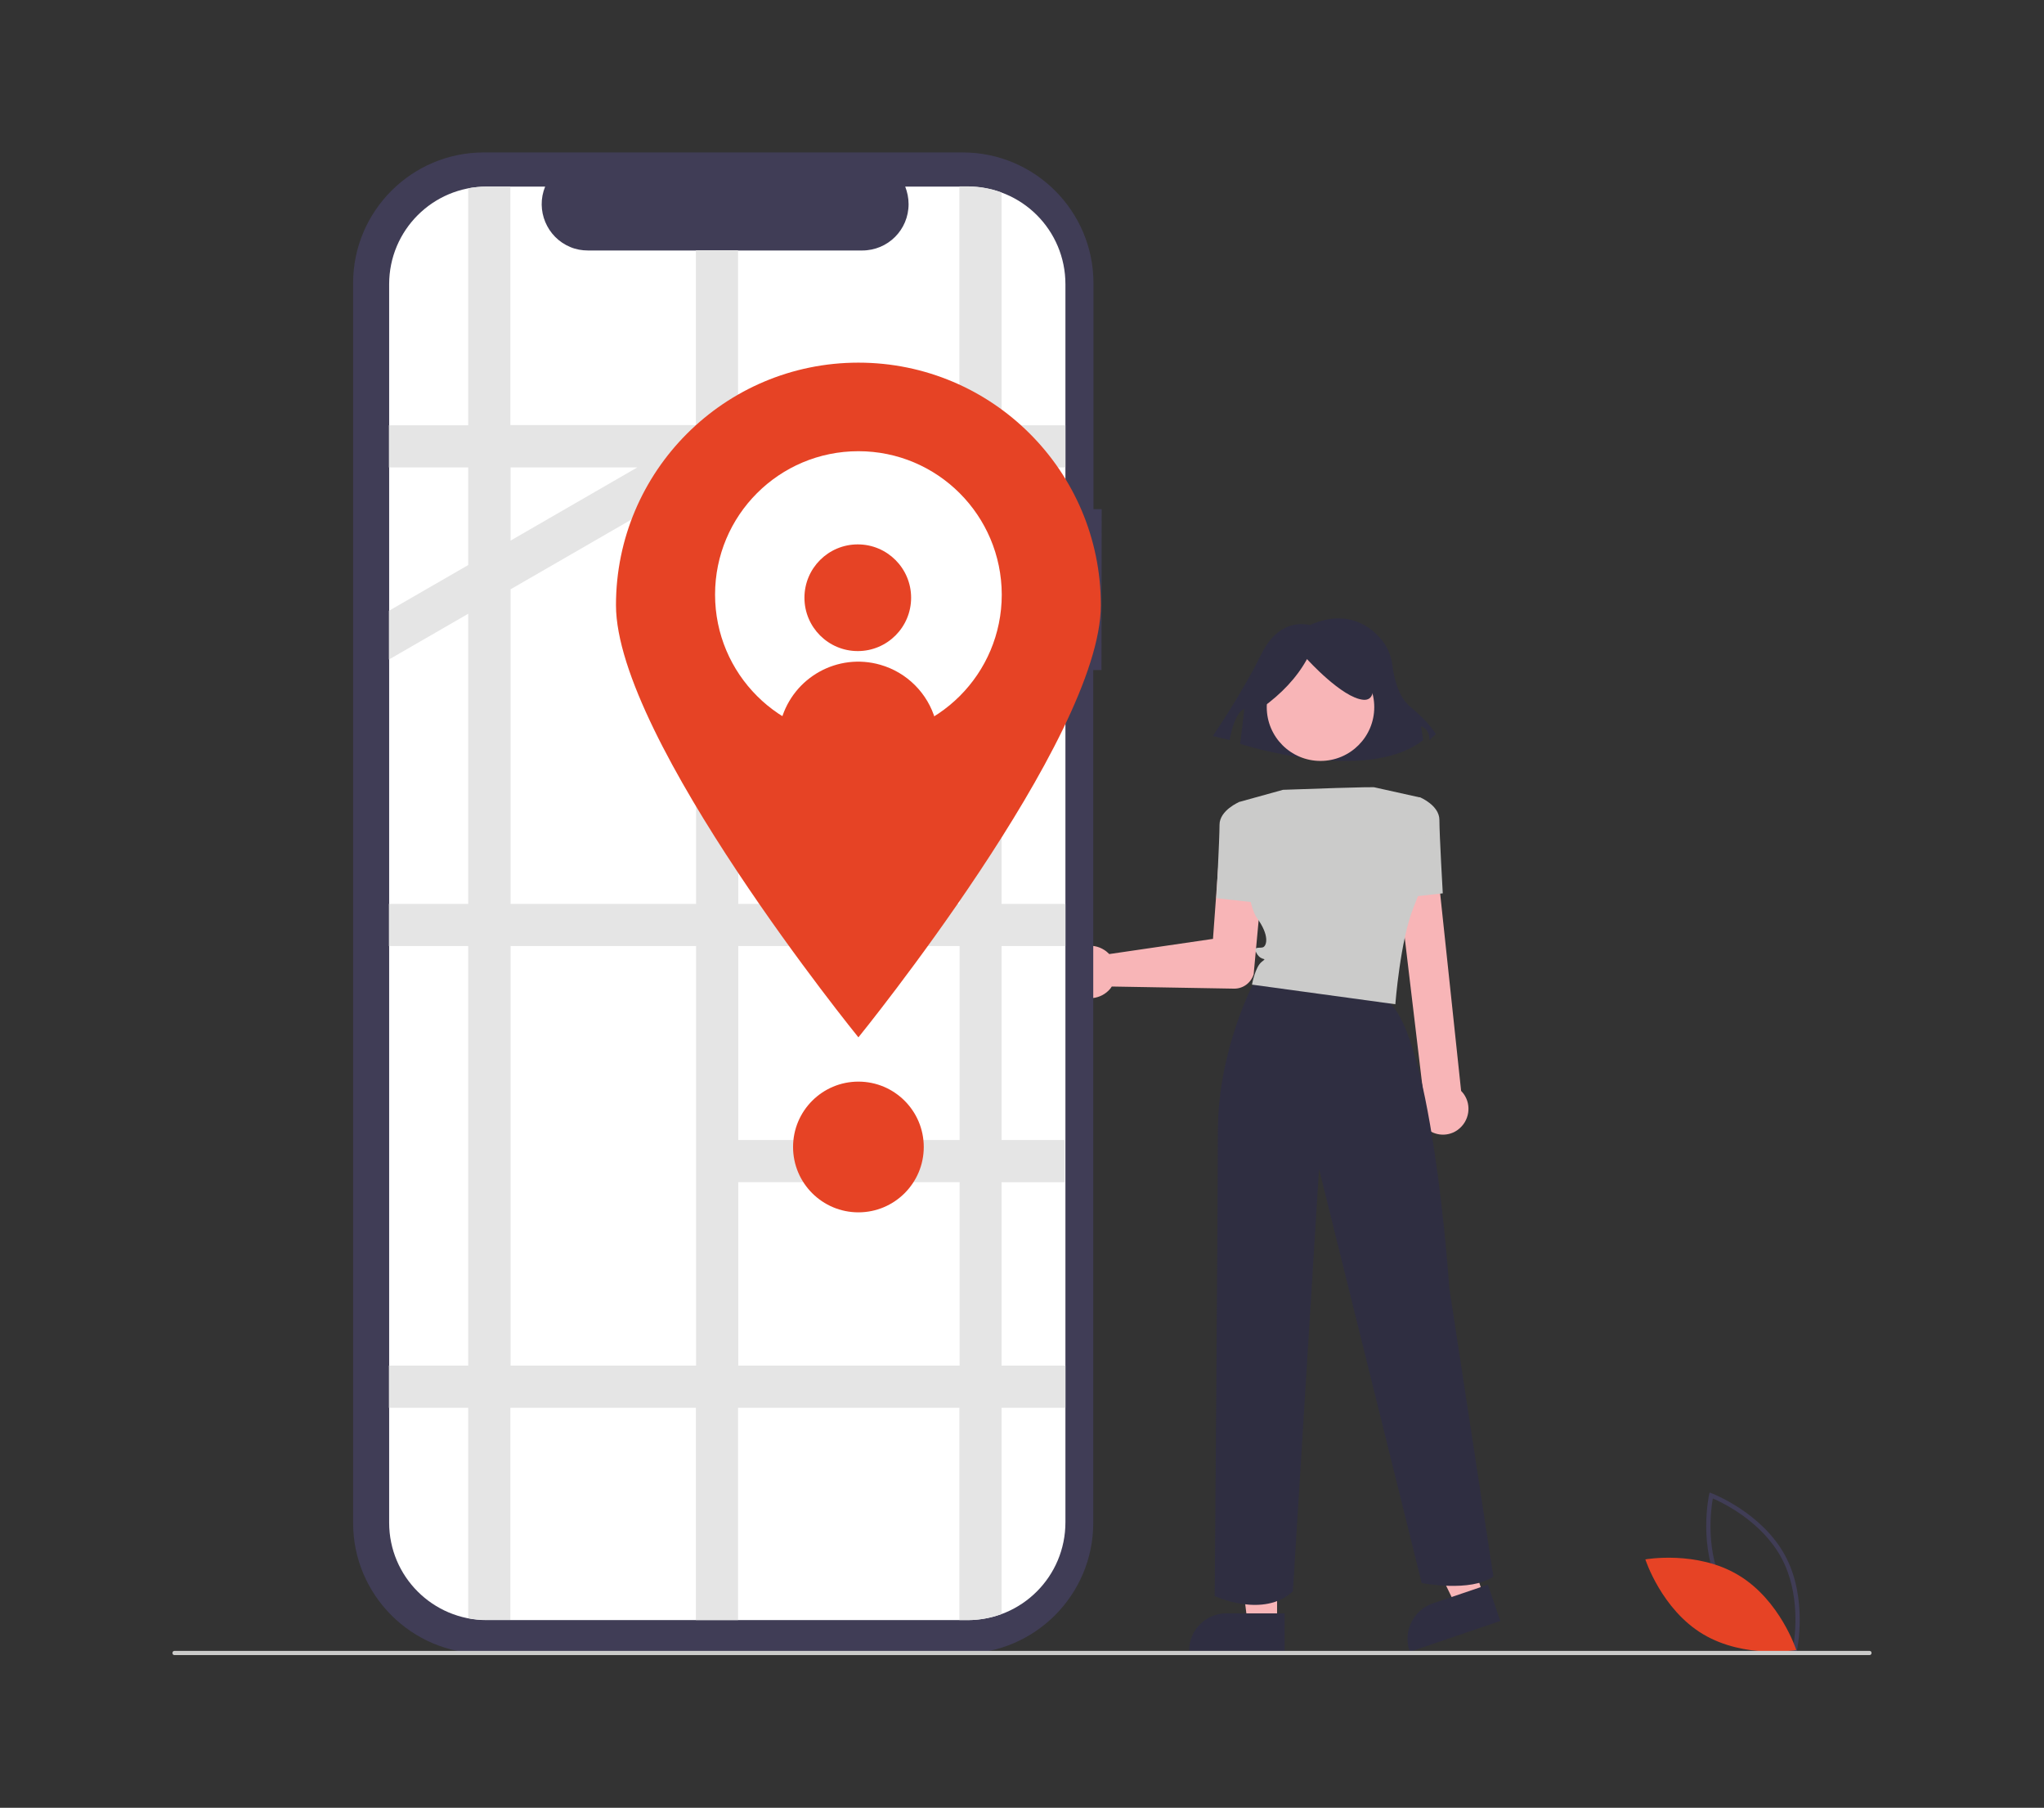 <?xml version="1.0" encoding="utf-8"?>
<!-- Generator: Adobe Illustrator 25.0.0, SVG Export Plug-In . SVG Version: 6.00 Build 0)  -->
<svg version="1.1" id="Layer_1" xmlns="http://www.w3.org/2000/svg" xmlns:xlink="http://www.w3.org/1999/xlink" x="0px" y="0px"
	 viewBox="0 0 969.6 857.4" style="enable-background:new 0 0 969.6 857.4;" xml:space="preserve">
<rect x="0" y="0" width="969.6" height="857.4" fill="#333333" stroke="none"/>
<style type="text/css">
	.st0{fill:#403D56;}
	.st1{fill:#E64325;}
	.st2{fill:#F8B5B7;}
	.st3{fill:#2F2E41;}
	.st4{fill:#CBCBCA;}
	.st5{fill:#FFFFFF;}
	.st6{fill:#E5E5E5;}
</style>
<g id="Layer_2_1_">
	<g id="Layer_1-2">
		<path class="st0" d="M852.1,784.1l-1.1-0.4c-0.2-0.1-23.7-9.1-34.7-29.5s-5.6-45-5.6-45.2l0.3-1.1l1.1,0.4
			c0.2,0.1,23.7,9.1,34.7,29.5s5.6,44.9,5.6,45.2L852.1,784.1z M818.1,753.3c9.3,17.2,27.8,26.1,32.5,28.1c0.9-5,3.7-25.4-5.6-42.6
			s-27.8-26.1-32.5-28.1C811.6,715.7,808.8,736,818.1,753.3L818.1,753.3z"/>
		<path class="st1" d="M824.7,747.1c19.8,11.9,27.4,35.5,27.4,35.5s-24.4,4.3-44.2-7.5s-27.4-35.5-27.4-35.5S805,735.2,824.7,747.1z
			"/>
		<path class="st2" d="M506.6,454.3c3.8-5.8,11.5-7.5,17.3-3.7c0.4,0.3,0.8,0.5,1.1,0.8c0.4,0.4,0.8,0.7,1.2,1.1l49.2-7.2l2.7-37
			c0.4-5.9,5.6-10.4,11.5-9.9c5.9,0.4,10.4,5.6,9.9,11.5c0,0.1,0,0.1,0,0.2l-4.8,51.9v0.1c-1.3,4.1-5.1,6.9-9.4,6.8l-57.9-1
			c-0.2,0.3-0.5,0.7-0.7,1c-4.4,5.3-12.3,6.1-17.6,1.7c-0.4-0.3-0.7-0.6-1-1c-0.2-0.3-0.5-0.5-0.7-0.8
			C504,464.8,503.7,458.9,506.6,454.3z"/>
		<polygon class="st2" points="605.8,769.8 591.8,769.8 585.1,715.7 605.8,715.7 		"/>
		<path class="st3" d="M609.4,783.4h-45.3v-0.6c0-9.7,7.9-17.6,17.6-17.6h27.7V783.4z"/>
		<polygon class="st2" points="703.9,757.1 690.6,761.6 666.8,712.5 686.4,705.8 		"/>
		<path class="st3" d="M711.7,768.8l-42.9,14.6l-0.2-0.5c-3.1-9.2,1.8-19.2,11-22.4c0,0,0,0,0,0l0,0l26.2-8.9L711.7,768.8z"/>
		<path class="st3" d="M621.3,296.5c0,0-14-4.6-23,13.8s-23,38.8-23,38.8l8,1.9c0,0,2-12.9,7-14.8l-2,16.6c0,0,59.9,19.4,86.8-1.8
			l-1-6.5c0,0,4,0.9,4,6.5l3-2.8c0,0-3-5.5-12-12.9c-5.9-4.8-7.9-14.1-8.6-19.8c-0.6-4.9-2.7-9.5-6-13.1
			C648.6,295.9,637.7,289.1,621.3,296.5z"/>
		<circle class="st2" cx="626.4" cy="335.4" r="25.5"/>
		<path class="st4" d="M592.4,381.9l-4.6-1.5c0,0-9.3,3.9-9.3,10.8S577,426,577,426l20.8,2.3L592.4,381.9z"/>
		<path class="st2" d="M675.4,534c-4-4.5-4.1-11.2-0.3-15.8l-13-109.1c-0.3-5.4,3.8-9.9,9.2-10.2c5.4-0.3,9.9,3.8,10.2,9.2
			c0,0,0,0.1,0,0.1l11.6,109.2c0.4,0.4,0.8,0.9,1.2,1.4c3.9,5.4,2.7,13-2.7,17c0,0,0,0,0,0l0,0l-0.4,0.3l0,0
			C686.2,539.5,679.4,538.6,675.4,534L675.4,534z"/>
		<path class="st4" d="M663.5,426l20.9-2.3c0,0-1.6-27.8-1.6-34.8s-9.3-10.8-9.3-10.8l-4.6,1.5L663.5,426z"/>
		<path class="st3" d="M595.5,464.6c0,0-17.8,32.5-17.8,72s-1.5,220.4-1.5,220.4s23.2,10.8,37.1-2.3l12.4-200.3l48.7,196.4
			c0,0,23.2,4.6,34-3.1l-20.9-136.8c0,0-8.5-128.4-31.7-137.6S595.5,464.6,595.5,464.6z"/>
		<path class="st3" d="M598.8,335.6c9-6.5,16.3-14.1,21.2-23c0,0,16.6,18.4,26.7,19.3s0.9-22.1,0.9-22.1l-18.4-4.6l-17.5,1.8
			l-13.8,9.2L598.8,335.6z"/>
		<path class="st4" d="M651.9,373.4c0,0,0.7-0.4-43.3,1.2l-18.4,5.1l-2.5,0.7c0,0,2.3,46.4,8.5,54.9s4.6,13.1,3.1,13.9
			s-5.4-0.8-3.1,3.1s5.4,1.5,2.3,3.9s-4.6,10.8-4.6,10.8l68,9.3c0,0,2.3-30.1,8.5-45.6s7.7-21.6,7.7-21.6l-4.6-30.9L651.9,373.4z"/>
		<path class="st0" d="M522.6,241.5h-3.9V134.3c0-34.2-27.8-62-62-62H229.5c-34.2,0-62,27.8-62,62v588c0,34.2,27.8,62,62,62h227.1
			c34.2,0,62-27.8,62-62l0,0V317.8h3.9L522.6,241.5z"/>
		<path class="st5" d="M505.4,134.8V722c0,25.6-20.6,46.3-46.2,46.4c0,0,0,0-0.1,0H230.9c-25.6,0-46.3-20.7-46.3-46.2c0,0,0,0,0,0
			V134.8c0-25.6,20.7-46.3,46.3-46.3c0,0,0,0,0,0h27.7c-4.6,11.2,0.8,24.1,12,28.7c2.6,1.1,5.5,1.6,8.3,1.6h130.1
			c12.2,0,22-9.8,22-22c0-2.9-0.6-5.7-1.6-8.3h29.6C484.7,88.4,505.4,109.2,505.4,134.8C505.4,134.7,505.4,134.7,505.4,134.8
			L505.4,134.8L505.4,134.8z"/>
		<path class="st6" d="M505.4,221.7v-20h-30.3V91.3c-5.1-1.9-10.6-2.9-16.1-2.9h-3.9v113.2h-105v-82.9h-20v82.9h-88V88.5h-11.2
			c-2.9,0-5.9,0.3-8.8,0.8v112.4h-37.6v20h37.6v46.3l-37.6,21.7v23.1l37.6-21.7v137.6h-37.6v20h37.6v199h-37.6v20h37.6v99.8
			c2.9,0.6,5.8,0.8,8.8,0.8h11.2V667.7h88v100.7h20V667.7h105v100.7h3.9c5.5,0,10.9-1,16.1-2.9v-97.8h30.3v-20h-30.3v-87h30v-20h-30
			v-92h30.3v-20h-30.3v-122h30.3v-20h-30.3v-65L505.4,221.7z M302.3,221.7L302.3,221.7l-60.1,34.7l0,0v-34.7H302.3z M242.2,279.5
			L242.2,279.5l88-50.8v200h-88V279.5z M242.2,647.7v-199h88v199H242.2z M455.2,647.7h-105v-87h105V647.7z M455.2,540.7h-105v-92
			h105V540.7z M455.2,428.7h-105v-122h105V428.7z M455.2,286.7h-105v-65h105V286.7z"/>
		<path class="st1" d="M522.2,287c0,63.5-115,205-115,205s-115-141.5-115-205c0-63.5,51.5-115,115-115S522.2,223.5,522.2,287
			L522.2,287z"/>
		<path class="st5" d="M475.2,282c0,37.6-30.4,68-68,68s-68-30.4-68-68s30.4-68,68-68l0,0C444.7,214,475.1,244.4,475.2,282
			L475.2,282L475.2,282z"/>
		<circle class="st1" cx="406.9" cy="283.5" r="25.3"/>
		<path class="st1" d="M443.7,341.4c-22.3,14.2-50.8,14.2-73.1,0c5.8-20.2,26.8-31.9,47-26.1C430.2,318.9,440.1,328.8,443.7,341.4z"
			/>
		<circle class="st1" cx="407.2" cy="544" r="31"/>
		<path class="st4" d="M886.8,785h-804c-0.6,0-1-0.4-1-1s0.4-1,1-1h804c0.6,0,1,0.4,1,1S887.3,785,886.8,785z"/>
	</g>
</g>
</svg>
